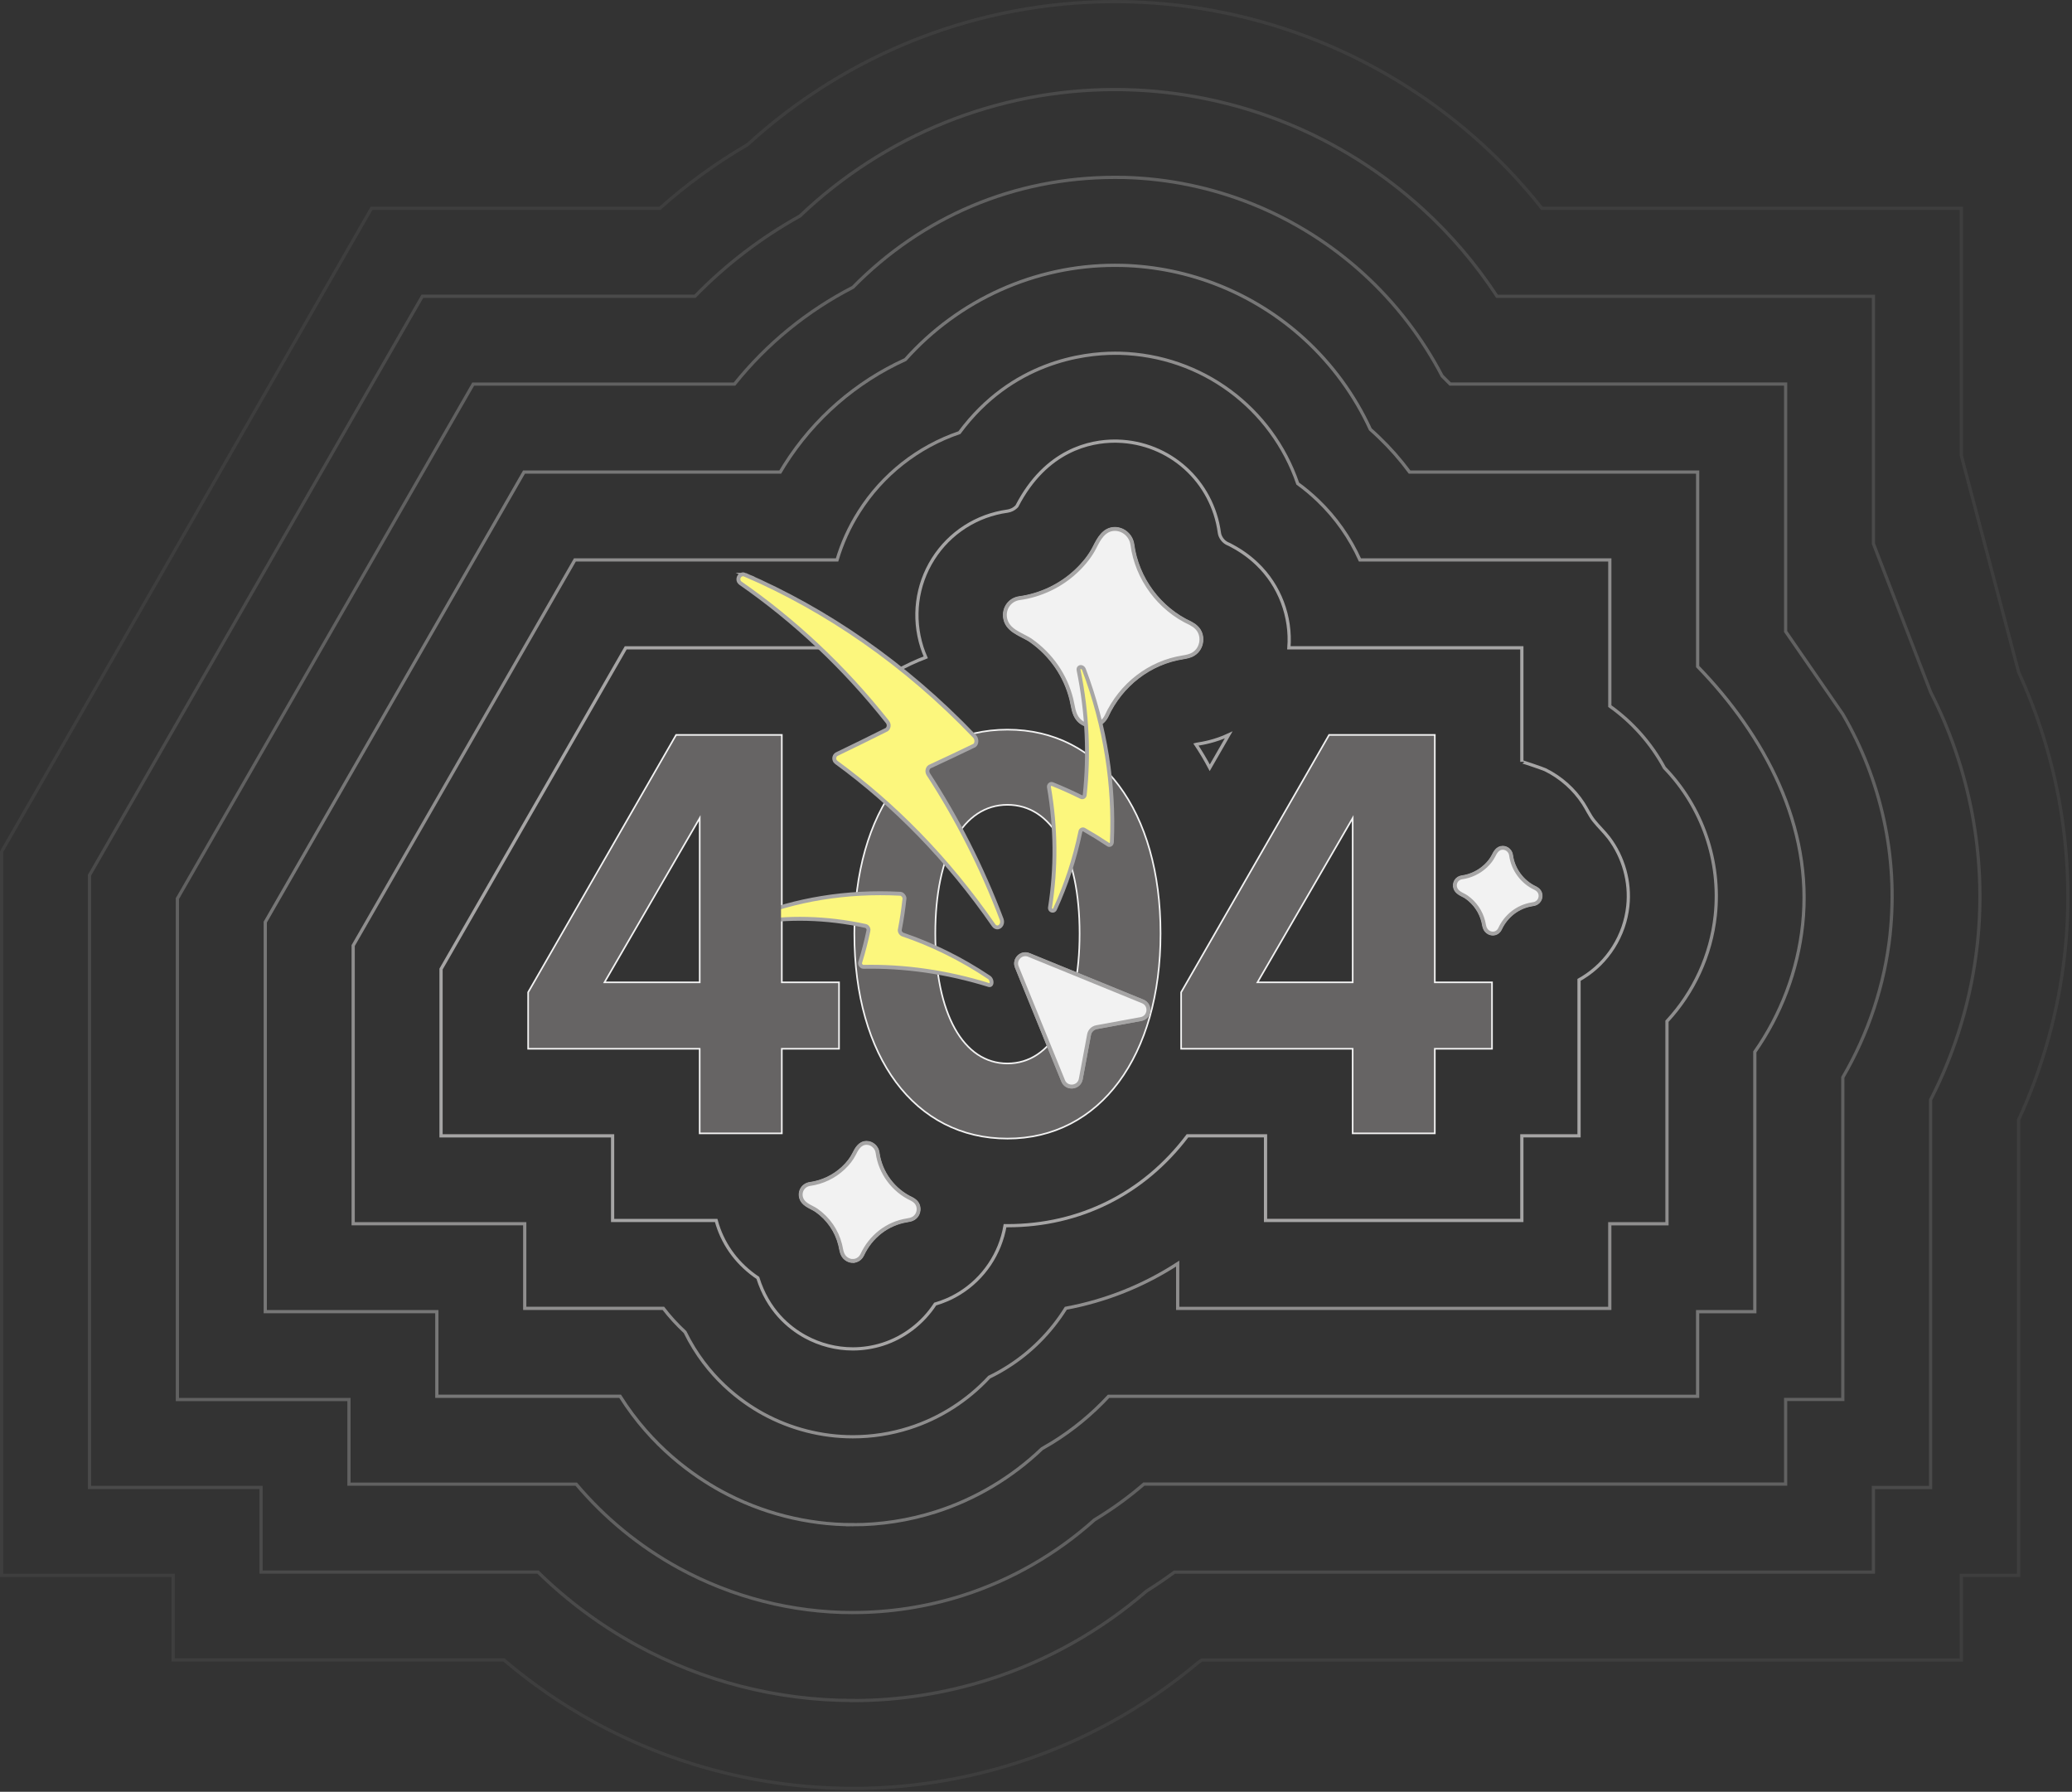<svg width="643" height="556" viewBox="0 0 643 556" fill="none" xmlns="http://www.w3.org/2000/svg">
<rect x="0" y="0" width="643" height="556" fill="#333333" stroke="none"/>
<g clip-path="url(#clip0_26_223)">
<path d="M264.66 391.29C264.1 391.29 263.54 391.14 263.01 390.85C261.47 390.01 261.18 388.5 260.92 387.17C260.86 386.86 260.8 386.54 260.72 386.24C259.65 381.94 257.04 378.15 253.37 375.58C252.95 375.29 252.45 375.03 251.92 374.75C251.4 374.48 250.87 374.21 250.38 373.88C249.45 373.26 248.9 372.59 248.64 371.77C248.33 370.79 248.45 369.74 248.98 368.9C249.5 368.08 250.36 367.53 251.35 367.39C255.19 366.86 258.85 365.11 261.67 362.46C263.15 361.07 264.28 359.61 265.02 358.12C265.76 356.65 266.77 354.64 268.91 354.64C268.94 354.64 268.97 354.64 269 354.64C270.67 354.68 272.11 355.99 272.34 357.68C273.18 363.91 277.25 369.41 282.96 372.05C283.44 372.31 283.8 372.56 284.08 372.84C284.8 373.51 285.16 374.51 285.05 375.56C284.94 376.62 284.36 377.55 283.5 378.06C282.88 378.46 282.12 378.58 281.51 378.68C275.43 379.63 270.22 383.64 267.57 389.41C267.15 390.26 266.46 390.87 265.62 391.13C265.31 391.23 264.98 391.28 264.66 391.28V391.29ZM268.93 355.59C267.36 355.59 266.57 357.16 265.88 358.55C265.08 360.14 263.89 361.68 262.33 363.15C259.37 365.94 255.52 367.78 251.49 368.33C250.77 368.43 250.16 368.81 249.79 369.4C249.41 370 249.32 370.76 249.55 371.47C249.74 372.08 250.18 372.59 250.92 373.08C251.37 373.38 251.88 373.64 252.37 373.9C252.91 374.18 253.46 374.46 253.93 374.79C257.78 377.5 260.53 381.48 261.65 386C261.73 386.32 261.8 386.65 261.86 386.98C262.11 388.27 262.33 389.38 263.48 390.01C264.08 390.34 264.75 390.42 265.35 390.23C265.95 390.04 266.44 389.6 266.73 389C269.51 382.96 274.99 378.75 281.38 377.75C281.93 377.66 282.55 377.56 283.02 377.26C283.64 376.89 284.05 376.22 284.13 375.46C284.21 374.7 283.96 374 283.45 373.52C283.22 373.29 282.93 373.09 282.56 372.89C276.59 370.14 272.31 364.35 271.43 357.81C271.26 356.57 270.22 355.62 269.01 355.59C268.99 355.59 268.97 355.59 268.95 355.59H268.93ZM463.26 289.69C462.83 289.69 462.41 289.58 462.01 289.36C460.85 288.72 460.63 287.61 460.44 286.62C460.4 286.4 460.35 286.17 460.3 285.95C459.54 282.89 457.68 280.19 455.07 278.36C454.78 278.15 454.42 277.97 454.04 277.77C453.66 277.57 453.27 277.37 452.92 277.14C452.23 276.68 451.81 276.17 451.61 275.55C451.37 274.81 451.47 274.02 451.87 273.38C452.26 272.76 452.92 272.34 453.67 272.24C456.4 271.87 459.01 270.62 461.02 268.73C462.07 267.74 462.87 266.7 463.41 265.65C463.96 264.56 464.71 263.07 466.33 263.07C466.35 263.07 466.38 263.07 466.4 263.07C467.67 263.1 468.76 264.09 468.93 265.37C469.53 269.8 472.42 273.72 476.49 275.6C476.86 275.8 477.12 275.99 477.34 276.2C477.89 276.71 478.16 277.47 478.07 278.27C477.98 279.07 477.54 279.78 476.89 280.17C476.43 280.47 475.87 280.56 475.42 280.63C471.09 281.31 467.38 284.16 465.49 288.27C465.17 288.92 464.65 289.38 464.01 289.58C463.77 289.66 463.53 289.69 463.28 289.69H463.26ZM466.32 264.02C465.35 264.02 464.83 264.91 464.24 266.07C463.66 267.23 462.79 268.35 461.66 269.42C459.51 271.44 456.72 272.78 453.79 273.18C453.31 273.25 452.91 273.5 452.66 273.89C452.41 274.29 452.35 274.79 452.5 275.27C452.63 275.68 452.92 276.02 453.43 276.36C453.75 276.58 454.11 276.76 454.46 276.94C454.85 277.14 455.25 277.35 455.6 277.59C458.4 279.55 460.39 282.45 461.21 285.73C461.27 285.96 461.32 286.2 461.36 286.44C461.53 287.33 461.68 288.11 462.46 288.53C462.86 288.75 463.3 288.8 463.7 288.67C464.09 288.55 464.42 288.26 464.62 287.85C466.64 283.47 470.62 280.41 475.25 279.69C475.63 279.63 476.06 279.55 476.38 279.35C476.79 279.1 477.06 278.66 477.12 278.15C477.17 277.65 477.01 277.18 476.67 276.87C476.51 276.71 476.31 276.58 476.05 276.44C471.72 274.45 468.62 270.25 467.98 265.49C467.87 264.66 467.17 264.03 466.36 264.01C466.35 264.01 466.33 264.01 466.32 264.01V264.02ZM338.79 225.21C337.9 225.21 337 224.98 336.16 224.52C333.7 223.17 333.24 220.82 332.8 218.54C332.7 218.01 332.59 217.47 332.46 216.95C330.64 209.63 326.2 203.19 319.96 198.8C319.24 198.29 318.39 197.85 317.48 197.39C316.62 196.94 315.72 196.48 314.91 195.94C313.41 194.94 312.52 193.86 312.1 192.55C311.6 190.99 311.8 189.33 312.64 187.99C313.47 186.67 314.81 185.82 316.41 185.6C322.94 184.7 329.18 181.73 333.97 177.21C336.49 174.84 338.41 172.35 339.69 169.81C340.9 167.41 342.55 164.13 345.96 164.13C346.01 164.13 346.05 164.13 346.1 164.13C348.76 164.2 351.04 166.28 351.41 168.97C352.84 179.57 359.76 188.93 369.47 193.41C370.24 193.82 370.82 194.23 371.27 194.68C372.42 195.75 372.98 197.33 372.8 199C372.62 200.68 371.7 202.16 370.34 202.97C369.34 203.61 368.1 203.81 367.11 203.98C356.77 205.6 347.91 212.42 343.39 222.22C342.73 223.56 341.63 224.53 340.3 224.95C339.81 225.11 339.3 225.18 338.78 225.18L338.79 225.21ZM345.96 165.1C343.12 165.1 341.69 167.96 340.53 170.26C339.2 172.9 337.21 175.48 334.62 177.92C329.69 182.57 323.27 185.63 316.54 186.55C315.23 186.73 314.13 187.42 313.45 188.5C312.76 189.6 312.6 190.97 313.01 192.26C313.36 193.36 314.13 194.27 315.44 195.15C316.21 195.66 317.08 196.11 317.92 196.55C318.81 197.01 319.73 197.49 320.51 198.03C326.94 202.55 331.51 209.18 333.39 216.72C333.52 217.26 333.63 217.81 333.74 218.36C334.16 220.52 334.56 222.56 336.63 223.69C337.72 224.29 338.93 224.43 340.03 224.08C341.12 223.74 342.01 222.94 342.55 221.84C347.19 211.76 356.33 204.74 366.97 203.07C367.87 202.92 369 202.73 369.85 202.19C370.97 201.53 371.72 200.31 371.86 198.92C372.01 197.55 371.55 196.26 370.62 195.38C370.22 194.99 369.71 194.63 369.05 194.27C359.07 189.67 351.94 180.03 350.47 169.11C350.17 166.87 348.28 165.14 346.08 165.09C346.04 165.09 346.01 165.09 345.97 165.09L345.96 165.1ZM217.39 325.18H164.15V307.98L209.96 228.3H242.37V305.08H260.12V325.18H242.37V351.44H217.38V325.18H217.39ZM217.39 305.08V252.93L187.15 305.08H217.39ZM265.38 289.68C265.38 251.83 283.85 226.66 312.64 226.66C341.43 226.66 359.9 251.83 359.9 289.68C359.9 327.53 341.25 353.06 312.64 353.06C284.03 353.06 265.38 327.89 265.38 289.68ZM312.64 330.25C326.58 330.25 335.28 314.68 335.28 289.69C335.28 264.7 326.59 249.49 312.64 249.49C298.69 249.49 290 264.88 290 289.69C290 314.5 298.69 330.25 312.64 330.25ZM420.03 325.18H366.79V307.98L412.6 228.3H445.01V305.08H462.76V325.18H445.01V351.44H420.02V325.18H420.03ZM420.03 305.08V252.93L389.79 305.08H420.03Z" stroke="#F2F2F2" stroke-miterlimit="10"/>
<path d="M264.66 418.57C259.54 418.57 254.44 417.26 249.91 414.79C244.75 411.96 238.31 406.57 235.18 396.54C229.13 392.48 224.79 386.79 222.65 380.08C222.51 379.63 222.37 379.18 222.25 378.72H190.11V352.46H136.87V300.7L194.18 201.03H269.65V213.97C275.03 209.74 280.95 206.39 287.28 203.97C286.8 202.86 286.41 201.81 286.1 200.84C283.16 191.59 284.42 181.61 289.57 173.45C294.7 165.32 303.13 159.91 312.69 158.6C313.59 158.48 314.6 158 315.25 157.38C315.39 157.25 315.49 157.15 315.56 157.07C324.62 139.52 338.45 136.88 345.94 136.88C346.17 136.88 346.78 136.89 346.78 136.89C362.94 137.31 376.24 149.28 378.41 165.35C378.59 166.7 379.63 168.1 380.87 168.67L381.63 169.02L382.37 169.42C385.33 171.01 387.87 172.85 390.13 175.03C397.1 181.69 400.74 191.32 399.98 201.02H472.27V236.39C472.27 236.27 478.92 238.55 479.52 238.85C481.96 240.05 484.23 241.58 486.25 243.39C488.27 245.2 489.91 247.13 491.34 249.32C492.51 251.12 493.33 253.04 494.68 254.72C496.14 256.54 497.86 258.14 499.28 260C503.81 265.98 505.96 273.68 505.16 281.15C504.18 290.34 498.94 298.62 491.13 303.41C490.76 303.64 490.39 303.85 490.02 304.06V352.45H472.27V378.71H392.73V352.45H368.51C354.91 370.44 335.08 380.34 312.62 380.34C312.38 380.34 312.14 380.34 311.89 380.34C310.41 389 305.25 396.7 297.8 401.29C295.09 402.97 292.48 404 290.21 404.66C286.37 410.55 280.56 415.02 273.85 417.15C270.87 418.09 267.77 418.57 264.64 418.57H264.66ZM371.11 231C372.65 233.31 374.09 235.72 375.42 238.24L381.29 228.04C377.05 230.02 373.36 230.63 371.55 230.92L371.34 230.95C371.26 230.96 371.18 230.98 371.11 231Z" stroke="#A6A5A5" stroke-miterlimit="10"/>
<path opacity="0.8" d="M264.66 445.84C254.97 445.84 245.34 443.37 236.82 438.71C230.05 435 219.43 427.34 212.59 413.35C210.13 411.08 207.88 408.61 205.86 405.99H162.84V379.73H109.6V293.41L178.41 173.75H259.76C261.3 168.57 263.56 163.56 266.52 158.89C273.88 147.23 284.91 138.62 297.73 134.25C314.02 112.25 336.26 109.61 345.96 109.61C346.4 109.61 346.85 109.61 347.29 109.62H347.51C373.06 110.29 394.71 126.68 402.72 150.05C404.96 151.68 407.06 153.45 409.03 155.34C414.55 160.62 418.93 166.9 422.03 173.75H499.57V219.11C506.56 224.09 512.38 230.63 516.53 238.28C528.22 250.33 534.09 267.22 532.3 284.04C530.97 296.43 525.6 307.96 517.31 316.9V379.74H499.56V406H365.47V392.1C354.96 398.93 343.22 403.64 330.76 405.96C326.09 413.42 319.76 419.81 312.16 424.49C310.4 425.58 308.67 426.52 306.99 427.33C300.24 434.6 291.66 440.12 282.11 443.14C276.47 444.93 270.59 445.84 264.66 445.84Z" stroke="#A6A5A5" stroke-miterlimit="10"/>
<path opacity="0.6" d="M264.66 473.12C250.41 473.12 236.25 469.49 223.72 462.64C215.1 457.92 202.23 448.86 192.44 433.27H135.56V407.01H82.32V286.13L162.62 146.48H242.13C242.56 145.76 242.99 145.04 243.44 144.33C252.62 129.8 265.69 118.52 280.96 111.58C297.56 92.99 321.22 82.33 345.94 82.33C346.54 82.33 347.16 82.33 347.76 82.35H348.2C369.16 82.9 389.25 91 404.76 105.16C413.45 113.1 420.4 122.67 425.26 133.23C426.16 134.03 427.05 134.84 427.92 135.68C431.41 139.02 434.59 142.64 437.43 146.48H526.83V206.84C547.6 228.2 562.68 256.46 559.41 286.92C557.87 301.27 552.66 314.84 544.57 326.41V407.02H526.82V433.28H344.02C338.87 438.83 332.96 443.71 326.42 447.74C325.41 448.36 324.39 448.96 323.35 449.54C314.04 458.43 302.75 465.21 290.34 469.15C282.01 471.79 273.37 473.13 264.64 473.13L264.66 473.12Z" stroke="#A6A5A5" stroke-miterlimit="10"/>
<path opacity="0.4" d="M264.66 500.39C245.85 500.39 227.18 495.61 210.65 486.57C198.39 479.86 187.65 471 178.82 460.54H108.29V434.28H55.05V278.84L146.85 119.19H227.93C238.01 106.62 250.55 96.43 264.69 89.15C286.06 67.36 314.64 55.04 345.96 55.04C346.74 55.04 347.53 55.04 348.31 55.06H348.92C376.44 55.79 402.8 66.41 423.16 84.99C433.13 94.09 441.36 104.84 447.53 116.66C448.38 117.49 449.21 118.32 450.03 119.17H554.13V195.95L571.88 221.62C583.74 241.97 589.1 265.91 586.56 289.76V289.88C584.85 305.7 579.75 320.83 571.88 334.3V434.26H554.13V460.52H354.98C350.61 464.28 345.94 467.72 340.99 470.79C340.54 471.07 340.1 471.34 339.65 471.61C327.87 482.18 313.89 490.28 298.61 495.13C287.62 498.61 276.2 500.38 264.67 500.38L264.66 500.39Z" stroke="#A6A5A5" stroke-miterlimit="10"/>
<path opacity="0.2" d="M264.66 527.67C241.29 527.67 218.08 521.73 197.55 510.5C186.24 504.31 175.98 496.66 166.95 487.82H81.01V461.56H27.78V271.57L131.07 91.93H215.68C225.29 82.06 236.26 73.69 248.23 67.04C274.52 41.96 309.51 27.79 345.96 27.79C346.9 27.79 347.86 27.8 348.8 27.82L349.62 27.84C383.69 28.72 416.34 41.88 441.54 64.88C450.37 72.94 458.1 82.05 464.57 91.94H581.38V168.72L599.13 214.76C611.26 238.53 616.53 265.65 613.66 292.69L613.64 292.84C611.81 309.89 606.81 326.3 599.12 341.28V461.58H581.37V487.84H364.45C361.7 489.87 358.86 491.8 355.95 493.63L355.82 493.71C341.61 505.99 324.95 515.42 306.83 521.17C293.17 525.5 278.98 527.7 264.64 527.7L264.66 527.67Z" stroke="#A6A5A5" stroke-miterlimit="10"/>
<path opacity="0.1" d="M264.66 554.94C236.71 554.94 208.96 547.84 184.42 534.4C174.35 528.88 164.97 522.4 156.38 515.09H53.74V488.83H0.5V264.28L115.29 64.65H204.75C213.15 57.16 222.27 50.55 231.96 44.9C263 16.49 303.64 0.5 345.96 0.5C347.19 0.5 348.44 0.51 349.67 0.54L350.33 0.56C390.96 1.61 429.89 17.29 459.94 44.72C466.69 50.88 472.89 57.55 478.51 64.65H608.67V141.43L626.42 208.53C638.78 235.44 643.99 265.56 640.8 295.57L640.78 295.73C638.84 313.81 633.91 331.29 626.42 347.51V488.84H608.67V515.1H372.99C372.66 515.31 372.33 515.53 372.01 515.74C355.39 529.73 336.07 540.5 315.11 547.15C298.79 552.33 281.81 554.96 264.67 554.96L264.66 554.94Z" stroke="#A6A5A5" stroke-miterlimit="10"/>
<path d="M264.66 391.29C264.1 391.29 263.54 391.14 263.01 390.85C261.47 390.01 261.18 388.5 260.92 387.17C260.86 386.86 260.8 386.54 260.72 386.24C259.65 381.94 257.04 378.15 253.37 375.58C252.95 375.29 252.45 375.03 251.92 374.75C251.4 374.48 250.87 374.21 250.38 373.88C249.45 373.26 248.9 372.59 248.64 371.77C248.33 370.79 248.45 369.74 248.98 368.9C249.5 368.08 250.36 367.53 251.35 367.39C255.19 366.86 258.85 365.11 261.67 362.46C263.15 361.07 264.28 359.61 265.02 358.12C265.76 356.65 266.77 354.64 268.91 354.64C268.94 354.64 268.97 354.64 269 354.64C270.67 354.68 272.11 355.99 272.34 357.68C273.18 363.91 277.25 369.41 282.96 372.05C283.44 372.31 283.8 372.56 284.08 372.84C284.8 373.51 285.16 374.51 285.05 375.56C284.94 376.62 284.36 377.55 283.5 378.06C282.88 378.46 282.12 378.58 281.51 378.68C275.43 379.63 270.22 383.64 267.57 389.41C267.15 390.26 266.46 390.87 265.62 391.13C265.31 391.23 264.98 391.28 264.66 391.28V391.29ZM268.93 355.59C267.36 355.59 266.57 357.16 265.88 358.55C265.08 360.14 263.89 361.68 262.33 363.15C259.37 365.94 255.52 367.78 251.49 368.33C250.77 368.43 250.16 368.81 249.79 369.4C249.41 370 249.32 370.76 249.55 371.47C249.74 372.08 250.18 372.59 250.92 373.08C251.37 373.38 251.88 373.64 252.37 373.9C252.91 374.18 253.46 374.46 253.93 374.79C257.78 377.5 260.53 381.48 261.65 386C261.73 386.32 261.8 386.65 261.86 386.98C262.11 388.27 262.33 389.38 263.48 390.01C264.08 390.34 264.75 390.42 265.35 390.23C265.95 390.04 266.44 389.6 266.73 389C269.51 382.96 274.99 378.75 281.38 377.75C281.93 377.66 282.55 377.56 283.02 377.26C283.64 376.89 284.05 376.22 284.13 375.46C284.21 374.7 283.96 374 283.45 373.52C283.22 373.29 282.93 373.09 282.56 372.89C276.59 370.14 272.31 364.35 271.43 357.81C271.26 356.57 270.22 355.62 269.01 355.59C268.99 355.59 268.97 355.59 268.95 355.59H268.93ZM463.26 289.69C462.83 289.69 462.41 289.58 462.01 289.36C460.85 288.72 460.63 287.61 460.44 286.62C460.4 286.4 460.35 286.17 460.3 285.95C459.54 282.89 457.68 280.19 455.07 278.36C454.78 278.15 454.42 277.97 454.04 277.77C453.66 277.57 453.27 277.37 452.92 277.14C452.23 276.68 451.81 276.17 451.61 275.55C451.37 274.81 451.47 274.02 451.87 273.38C452.26 272.76 452.92 272.34 453.67 272.24C456.4 271.87 459.01 270.62 461.02 268.73C462.07 267.74 462.87 266.7 463.41 265.65C463.96 264.56 464.71 263.07 466.33 263.07C466.35 263.07 466.38 263.07 466.4 263.07C467.67 263.1 468.76 264.09 468.93 265.37C469.53 269.8 472.42 273.72 476.49 275.6C476.86 275.8 477.12 275.99 477.34 276.2C477.89 276.71 478.16 277.47 478.07 278.27C477.98 279.07 477.54 279.78 476.89 280.17C476.43 280.47 475.87 280.56 475.42 280.63C471.09 281.31 467.38 284.16 465.49 288.27C465.17 288.92 464.65 289.38 464.01 289.58C463.77 289.66 463.53 289.69 463.28 289.69H463.26ZM466.32 264.02C465.35 264.02 464.83 264.91 464.24 266.07C463.66 267.23 462.79 268.35 461.66 269.42C459.51 271.44 456.72 272.78 453.79 273.18C453.31 273.25 452.91 273.5 452.66 273.89C452.41 274.29 452.35 274.79 452.5 275.27C452.63 275.68 452.92 276.02 453.43 276.36C453.75 276.58 454.11 276.76 454.46 276.94C454.85 277.14 455.25 277.35 455.6 277.59C458.4 279.55 460.39 282.45 461.21 285.73C461.27 285.96 461.32 286.2 461.36 286.44C461.53 287.33 461.68 288.11 462.46 288.53C462.86 288.75 463.3 288.8 463.7 288.67C464.09 288.55 464.42 288.26 464.62 287.85C466.64 283.47 470.62 280.41 475.25 279.69C475.63 279.63 476.06 279.55 476.38 279.35C476.79 279.1 477.06 278.66 477.12 278.15C477.17 277.65 477.01 277.18 476.67 276.87C476.51 276.71 476.31 276.58 476.05 276.44C471.72 274.45 468.62 270.25 467.98 265.49C467.87 264.66 467.17 264.03 466.36 264.01C466.35 264.01 466.33 264.01 466.32 264.01V264.02ZM338.79 225.21C337.9 225.21 337 224.98 336.16 224.52C333.7 223.17 333.24 220.82 332.8 218.54C332.7 218.01 332.59 217.47 332.46 216.95C330.64 209.63 326.2 203.19 319.96 198.8C319.24 198.29 318.39 197.85 317.48 197.39C316.62 196.94 315.72 196.48 314.91 195.94C313.41 194.94 312.52 193.86 312.1 192.55C311.6 190.99 311.8 189.33 312.64 187.99C313.47 186.67 314.81 185.82 316.41 185.6C322.94 184.7 329.18 181.73 333.97 177.21C336.49 174.84 338.41 172.35 339.69 169.81C340.9 167.41 342.55 164.13 345.96 164.13C346.01 164.13 346.05 164.13 346.1 164.13C348.76 164.2 351.04 166.28 351.41 168.97C352.84 179.57 359.76 188.93 369.47 193.41C370.24 193.82 370.82 194.23 371.27 194.68C372.42 195.75 372.98 197.33 372.8 199C372.62 200.68 371.7 202.16 370.34 202.97C369.34 203.61 368.1 203.81 367.11 203.98C356.77 205.6 347.91 212.42 343.39 222.22C342.73 223.56 341.63 224.53 340.3 224.95C339.81 225.11 339.3 225.18 338.78 225.18L338.79 225.21ZM345.96 165.1C343.12 165.1 341.69 167.96 340.53 170.26C339.2 172.9 337.21 175.48 334.62 177.92C329.69 182.57 323.27 185.63 316.54 186.55C315.23 186.73 314.13 187.42 313.45 188.5C312.76 189.6 312.6 190.97 313.01 192.26C313.36 193.36 314.13 194.27 315.44 195.15C316.21 195.66 317.08 196.11 317.92 196.55C318.81 197.01 319.73 197.49 320.51 198.03C326.94 202.55 331.51 209.18 333.39 216.72C333.52 217.26 333.63 217.81 333.74 218.36C334.16 220.52 334.56 222.56 336.63 223.69C337.72 224.29 338.93 224.43 340.03 224.08C341.12 223.74 342.01 222.94 342.55 221.84C347.19 211.76 356.33 204.74 366.97 203.07C367.87 202.92 369 202.73 369.85 202.19C370.97 201.53 371.72 200.31 371.86 198.92C372.01 197.55 371.55 196.26 370.62 195.38C370.22 194.99 369.71 194.63 369.05 194.27C359.07 189.67 351.94 180.03 350.47 169.11C350.17 166.87 348.28 165.14 346.08 165.09C346.04 165.09 346.01 165.09 345.97 165.09L345.96 165.1Z" fill="#666464"/>
<path d="M264.66 391.29C264.1 391.29 263.54 391.14 263.01 390.85C261.47 390.01 261.18 388.5 260.92 387.17C260.86 386.86 260.8 386.54 260.72 386.24C259.65 381.94 257.04 378.15 253.37 375.58C252.95 375.29 252.45 375.03 251.92 374.75C251.4 374.48 250.87 374.21 250.38 373.88C249.45 373.26 248.9 372.59 248.64 371.77C248.33 370.79 248.45 369.74 248.98 368.9C249.5 368.08 250.36 367.53 251.35 367.39C255.19 366.86 258.85 365.11 261.67 362.46C263.15 361.07 264.28 359.61 265.02 358.12C265.76 356.65 266.77 354.64 268.91 354.64C268.94 354.64 268.97 354.64 269 354.64C270.67 354.68 272.11 355.99 272.34 357.68C273.18 363.91 277.25 369.41 282.96 372.05C283.44 372.31 283.8 372.56 284.08 372.84C284.8 373.51 285.16 374.51 285.05 375.56C284.94 376.62 284.36 377.55 283.5 378.06C282.88 378.46 282.12 378.58 281.51 378.68C275.43 379.63 270.22 383.64 267.57 389.41C267.15 390.26 266.46 390.87 265.62 391.13C265.31 391.23 264.98 391.28 264.66 391.28V391.29ZM463.26 289.69C462.83 289.69 462.41 289.58 462.01 289.36C460.85 288.72 460.63 287.61 460.44 286.62C460.4 286.4 460.35 286.17 460.3 285.95C459.54 282.89 457.68 280.19 455.07 278.36C454.78 278.15 454.42 277.97 454.04 277.77C453.66 277.57 453.27 277.37 452.92 277.14C452.23 276.68 451.81 276.17 451.61 275.55C451.37 274.81 451.47 274.02 451.87 273.38C452.26 272.76 452.92 272.34 453.67 272.24C456.4 271.87 459.01 270.62 461.02 268.73C462.07 267.74 462.87 266.7 463.41 265.65C463.96 264.56 464.71 263.07 466.33 263.07C466.35 263.07 466.38 263.07 466.4 263.07C467.67 263.1 468.76 264.09 468.93 265.37C469.53 269.8 472.42 273.72 476.49 275.6C476.86 275.8 477.12 275.99 477.34 276.2C477.89 276.71 478.16 277.47 478.07 278.27C477.98 279.07 477.54 279.78 476.89 280.17C476.43 280.47 475.87 280.56 475.42 280.63C471.09 281.31 467.38 284.16 465.49 288.27C465.17 288.92 464.65 289.38 464.01 289.58C463.77 289.66 463.53 289.69 463.28 289.69H463.26ZM338.79 225.21C337.9 225.21 337 224.98 336.16 224.52C333.7 223.17 333.24 220.82 332.8 218.54C332.7 218.01 332.59 217.47 332.46 216.95C330.64 209.63 326.2 203.19 319.96 198.8C319.24 198.29 318.39 197.85 317.48 197.39C316.62 196.94 315.72 196.48 314.91 195.94C313.41 194.94 312.52 193.86 312.1 192.55C311.6 190.99 311.8 189.33 312.64 187.99C313.47 186.67 314.81 185.82 316.41 185.6C322.94 184.7 329.18 181.73 333.97 177.21C336.49 174.84 338.41 172.35 339.69 169.81C340.9 167.41 342.55 164.13 345.96 164.13C346.01 164.13 346.05 164.13 346.1 164.13C348.76 164.2 351.04 166.28 351.41 168.97C352.84 179.57 359.76 188.93 369.47 193.41C370.24 193.82 370.82 194.23 371.27 194.68C372.42 195.75 372.98 197.33 372.8 199C372.62 200.68 371.7 202.16 370.34 202.97C369.34 203.61 368.1 203.81 367.11 203.98C356.77 205.6 347.91 212.42 343.39 222.22C342.73 223.56 341.63 224.53 340.3 224.95C339.81 225.11 339.3 225.18 338.78 225.18L338.79 225.21Z" fill="#F2F2F2" stroke="#A6A5A5" stroke-width="1.21" stroke-miterlimit="10"/>
<path d="M265.38 289.68C265.38 251.83 283.85 226.66 312.64 226.66C341.43 226.66 359.9 251.83 359.9 289.68C359.9 327.53 341.25 353.06 312.64 353.06C284.03 353.06 265.38 327.89 265.38 289.68ZM312.64 330.25C326.58 330.25 335.28 314.68 335.28 289.69C335.28 264.7 326.59 249.49 312.64 249.49C298.69 249.49 290 264.88 290 289.69C290 314.5 298.69 330.25 312.64 330.25Z" fill="#666464"/>
<path d="M420.03 325.18H366.79V307.98L412.6 228.3H445.01V305.08H462.76V325.18H445.01V351.44H420.02V325.18H420.03ZM420.03 305.08V252.93L389.79 305.08H420.03Z" fill="#666464"/>
<path d="M319.3 296.33L354.6 310.74C357.26 311.82 356.86 315.71 354.03 316.22L340.28 318.74C339.1 318.96 338.19 319.87 337.97 321.03L335.4 334.82C334.87 337.64 331 338.02 329.92 335.38L315.55 300.07C314.59 297.72 316.94 295.36 319.3 296.32V296.33Z" fill="#D6D6D8" stroke="#A6A5A5" stroke-width="1.21" stroke-miterlimit="10"/>
<path d="M319.3 296.33L354.6 310.74C357.26 311.82 356.86 315.71 354.03 316.22L340.28 318.74C339.1 318.96 338.19 319.87 337.97 321.03L335.4 334.82C334.87 337.64 331 338.02 329.92 335.38L315.55 300.07C314.59 297.72 316.94 295.36 319.3 296.32V296.33Z" fill="#F2F2F2" stroke="#A6A5A5" stroke-width="1.21" stroke-miterlimit="10"/>
<path d="M231.21 178.35C256.32 189.2 280.86 205.92 302.43 228.49C302.94 229.02 303.09 229.77 302.96 230.4C302.84 230.94 302.52 231.39 301.99 231.52C297.63 233.63 293.26 235.7 288.86 237.73C288.34 237.88 287.99 238.3 287.86 238.8C287.73 239.28 287.8 239.82 288.11 240.3C297 253.97 304.7 269.01 310.84 285.26C311.06 285.86 311.01 286.42 310.8 286.86C310.34 287.85 309.12 288.21 308.34 287.1C294.11 266.51 277.38 249.61 259.52 236.57C259.38 236.46 259.27 236.35 259.17 236.22C259.12 236.15 259.09 236.09 259.06 236.02C258.89 235.68 258.85 235.29 258.94 234.94C258.97 234.83 259.01 234.71 259.07 234.61C259.19 234.39 259.35 234.2 259.56 234.06C259.67 234 259.79 233.94 259.91 233.89C264.89 231.5 269.85 229.06 274.8 226.58C275.18 226.46 275.46 226.18 275.62 225.84C275.78 225.51 275.82 225.13 275.74 224.74C275.68 224.5 275.57 224.25 275.41 224.04C261.89 206.93 246.4 192.51 229.8 180.98C229.36 180.66 229.16 180.23 229.14 179.81C229.1 178.82 230.04 177.85 231.22 178.35H231.21Z" fill="#FCF77D" stroke="#A6A5A5" stroke-width="1.21" stroke-miterlimit="10"/>
<path d="M232.91 284.77C246.71 279.18 262.59 276.46 279.4 277.34C279.8 277.36 280.19 277.66 280.44 278.04C280.65 278.37 280.76 278.75 280.66 279.07C280.32 282.22 279.85 285.3 279.27 288.33C279.16 288.64 279.23 289.01 279.4 289.33C279.57 289.63 279.83 289.88 280.14 289.99C289.17 293.05 298.23 297.46 306.96 303.3C307.28 303.52 307.49 303.86 307.61 304.22C307.87 305.03 307.61 305.89 306.9 305.67C293.72 301.57 280.55 299.76 267.95 300.01C267.85 300.01 267.76 300 267.66 299.97C267.61 299.95 267.57 299.94 267.53 299.91C267.32 299.8 267.14 299.62 267.03 299.41C267 299.34 266.96 299.27 266.94 299.19C266.9 299.03 266.88 298.88 266.91 298.72C266.93 298.65 266.95 298.57 266.98 298.5C267.95 295.37 268.79 292.14 269.48 288.83C269.56 288.61 269.54 288.35 269.45 288.12C269.36 287.89 269.21 287.69 269.01 287.53C268.88 287.44 268.74 287.36 268.58 287.33C256.29 284.66 244.31 284.47 233.39 286.37C233.09 286.41 232.85 286.32 232.68 286.17C232.28 285.8 232.26 285.04 232.9 284.78L232.91 284.77Z" fill="#FCF77D" stroke="#A6A5A5" stroke-width="1.21" stroke-miterlimit="10"/>
<path d="M336.39 207.76C343.1 225.52 345.84 243.78 345.05 261.32C345.03 261.74 344.8 262.03 344.52 262.14C344.27 262.24 343.99 262.2 343.74 261.97C341.36 260.39 338.96 258.91 336.54 257.53C336.29 257.34 336 257.31 335.75 257.42C335.52 257.52 335.34 257.73 335.28 258.03C333.5 266.59 330.81 274.67 327.39 282.12C327.26 282.39 327.05 282.53 326.82 282.58C326.31 282.68 325.74 282.26 325.84 281.61C327.77 269.46 327.71 256.83 325.51 244.25C325.49 244.15 325.49 244.06 325.51 243.97C325.51 243.92 325.53 243.88 325.54 243.84C325.6 243.64 325.73 243.46 325.91 243.36C325.96 243.33 326.03 243.3 326.09 243.28C326.22 243.25 326.36 243.23 326.5 243.28C326.57 243.3 326.64 243.33 326.71 243.36C329.62 244.53 332.52 245.83 335.4 247.26C335.6 247.39 335.81 247.43 336.01 247.39C336.2 247.35 336.36 247.24 336.48 247.07C336.55 246.96 336.6 246.82 336.62 246.67C337.95 234.4 337.44 221.33 334.72 207.98C334.65 207.62 334.73 207.35 334.89 207.18C335.27 206.79 336.08 206.95 336.4 207.78L336.39 207.76Z" fill="#FCF77D" stroke="#A6A5A5" stroke-width="1.21" stroke-miterlimit="10"/>
<path d="M217.39 325.18H164.15V307.98L209.96 228.3H242.37V305.08H260.12V325.18H242.37V351.44H217.38V325.18H217.39ZM217.39 305.08V252.93L187.15 305.08H217.39Z" fill="#666464"/>
</g>
<defs>
<clipPath id="clip0_26_223">
<rect width="642.21" height="555.44" fill="white"/>
</clipPath>
</defs>
</svg>
